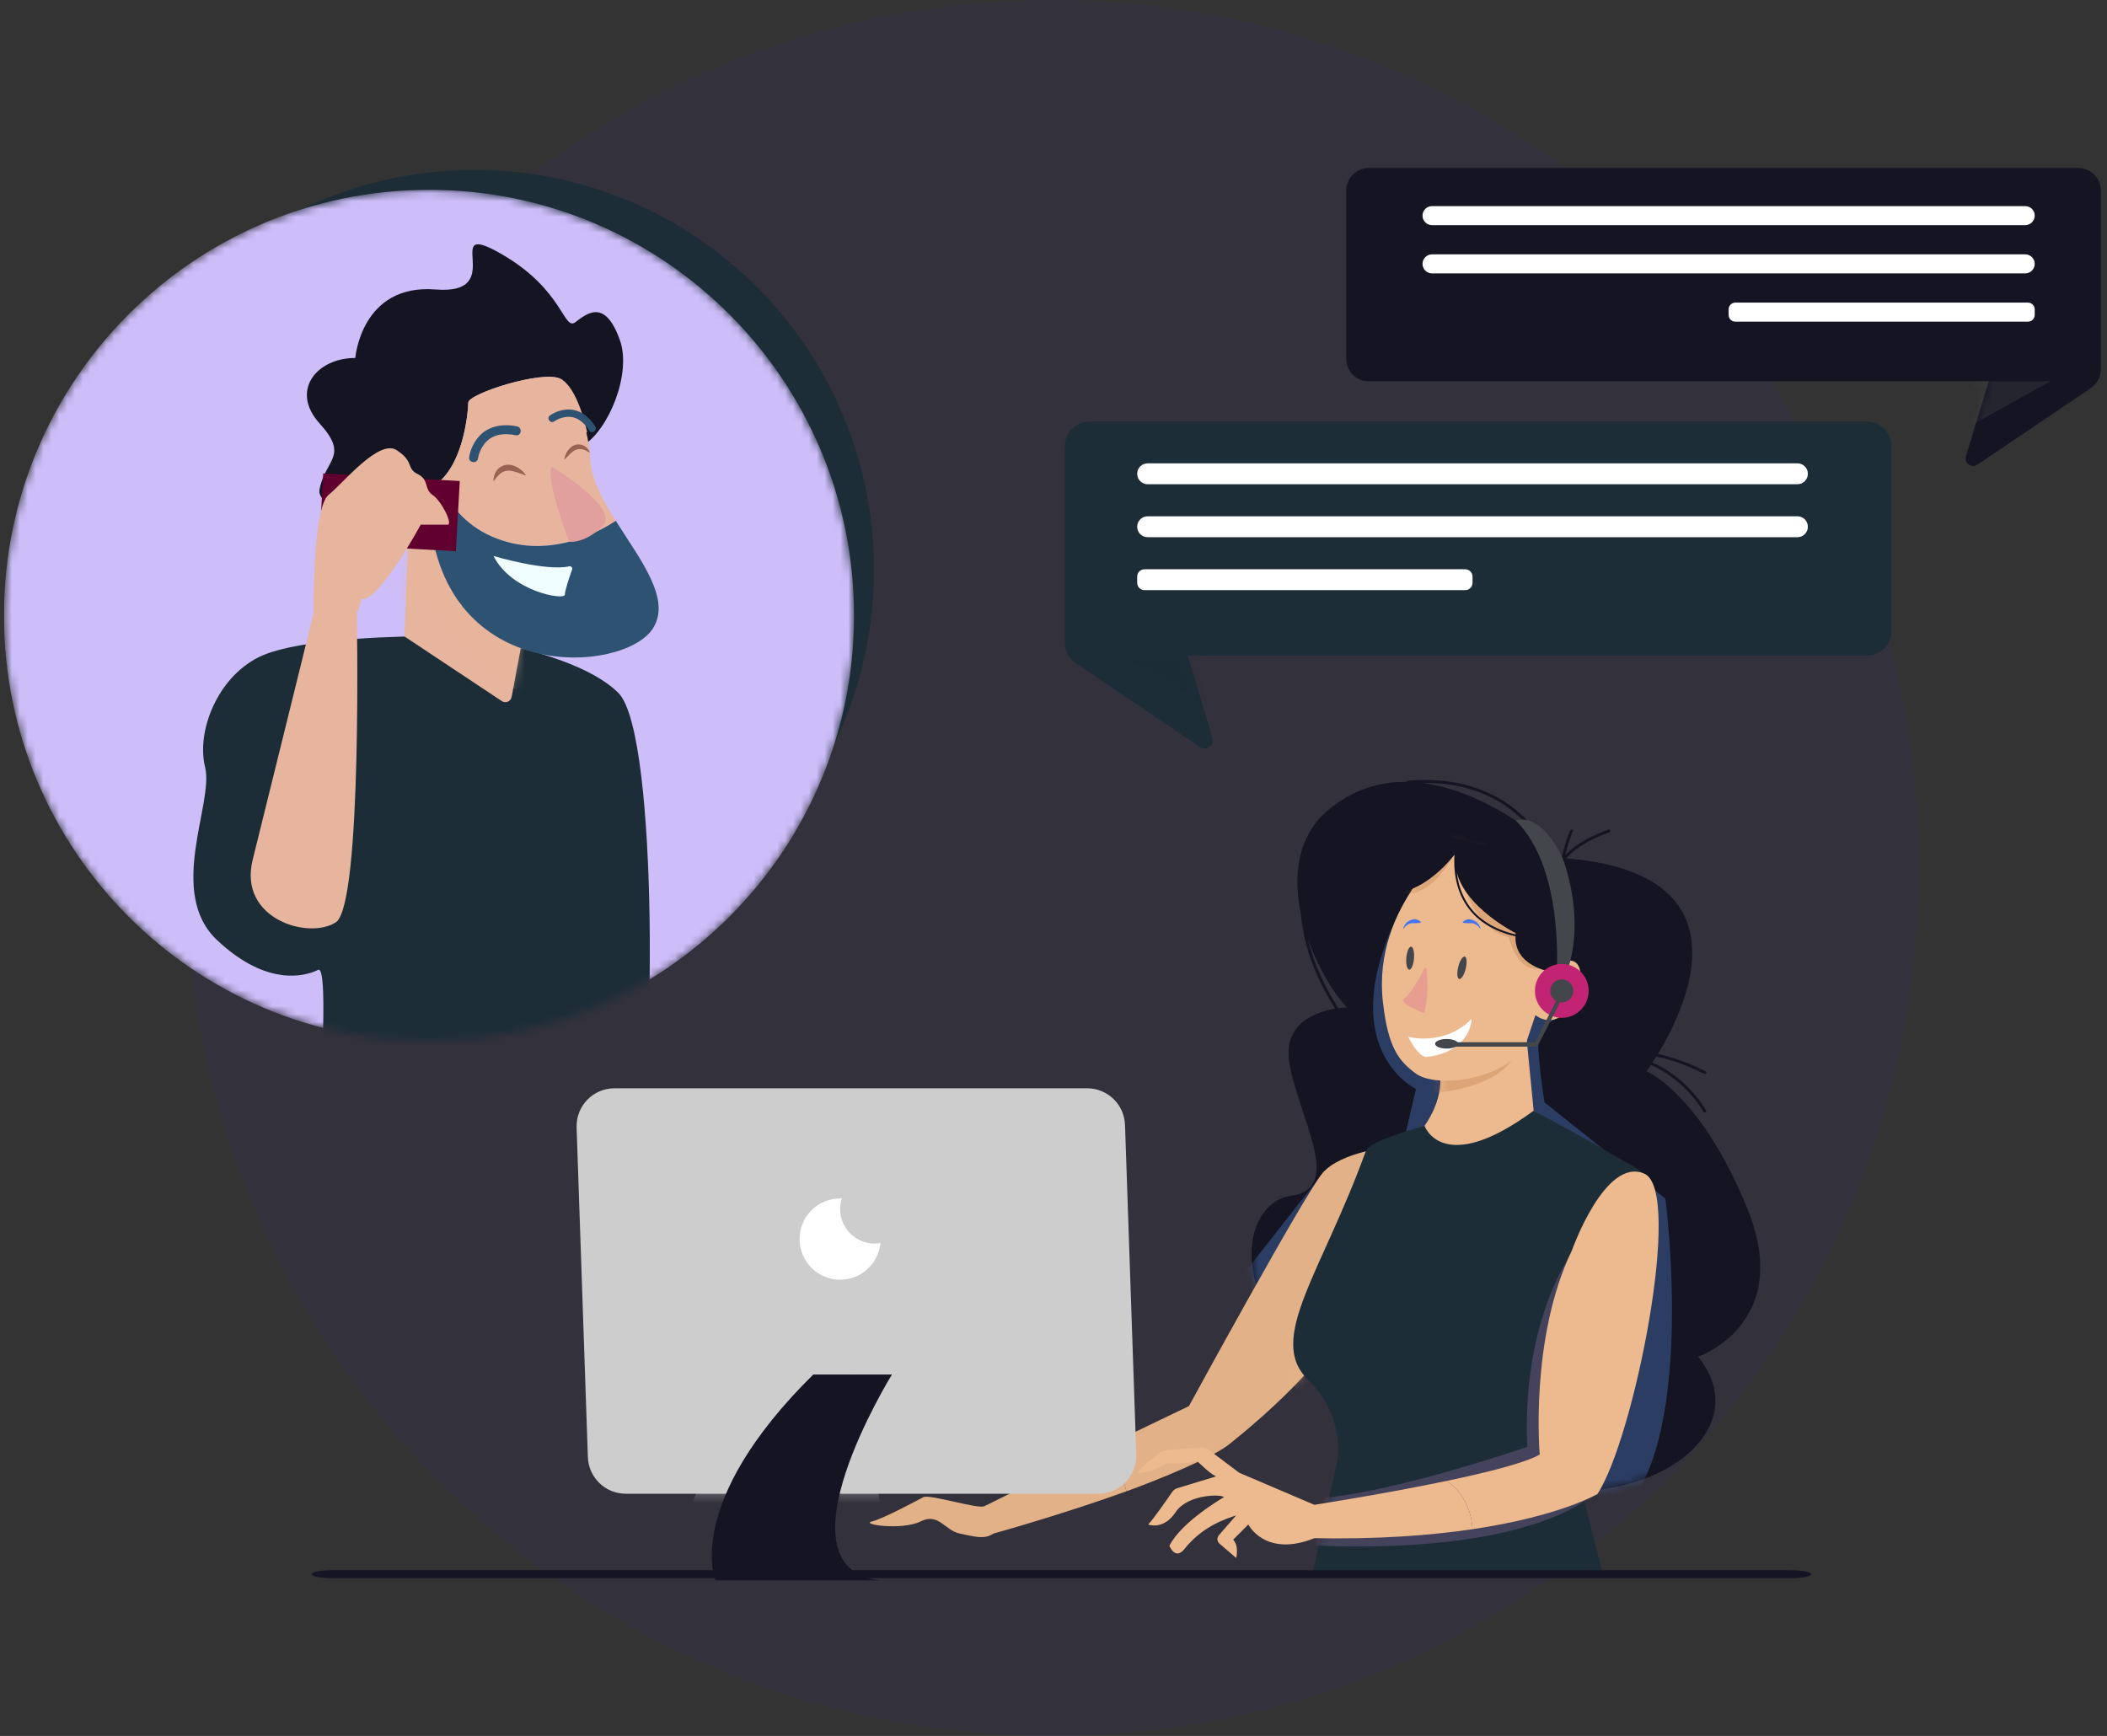<svg width="267" height="220" viewBox="0 0 267 220" fill="none" xmlns="http://www.w3.org/2000/svg">
<rect x="0" y="0" width="267" height="220" fill="#333333" stroke="none"/>
<g clip-path="url(#clip0_2732_5931)">
<path opacity="0.05" d="M133.322 220C193.975 220 243.144 170.751 243.144 110C243.144 49.249 193.975 0 133.322 0C72.669 0 23.5 49.249 23.5 110C23.5 170.751 72.669 220 133.322 220Z" fill="#3600D0"/>
<path d="M221.414 153.14C215.441 138.513 208.644 135.774 208.644 135.774C208.644 135.774 208.856 135.488 209.2 134.976C211.969 136.176 214.36 138.39 215.871 140.908C215.992 141.11 216.308 140.926 216.186 140.723C214.649 138.161 212.22 135.899 209.406 134.663C209.552 134.44 209.714 134.186 209.888 133.905C211.998 134.332 214.048 135.145 215.958 136.088C216.168 136.191 216.353 135.876 216.142 135.772C214.23 134.828 212.192 134.017 210.09 133.577C213.787 127.484 221.733 110.699 198.467 108.779C199.915 107.194 201.931 106.197 203.928 105.484C204.147 105.406 204.053 105.052 203.83 105.132C201.832 105.845 199.846 106.816 198.359 108.363C198.582 107.333 198.923 106.322 199.313 105.355C199.4 105.137 199.048 105.042 198.961 105.258C198.534 106.319 198.167 107.425 197.945 108.555C197.583 108.213 196.753 107.456 195.567 106.51C194.932 105.56 194.205 104.674 193.444 103.888C189.479 99.789 183.912 98.417 178.356 98.958C178.267 98.967 178.213 99.025 178.191 99.094C174.848 99.066 171.444 100.04 168.292 102.681C164.398 105.943 163.843 110.945 164.837 115.755C164.897 116.518 165.034 117.258 165.114 117.75C165.698 121.351 167.264 124.735 169.181 127.832C166.802 128.235 162.51 129.673 163.402 134.794C164.625 141.804 170.378 150.64 163.561 151.56C156.743 152.48 153.459 168.131 177.599 182.744C201.739 197.357 224.692 183.52 215.17 171.944C215.17 171.944 227.388 167.768 221.414 153.14ZM165.73 118.969C166.972 122.548 168.897 125.749 170.676 127.675C170.676 127.675 170.237 127.681 169.574 127.772C167.874 125.042 166.459 122.104 165.73 118.969ZM193.327 104.294C193.748 104.739 194.158 105.218 194.547 105.72C191.185 103.192 185.843 99.899 180.134 99.219C185.06 99.111 189.838 100.599 193.327 104.294Z" fill="#141422"/>
<mask id="mask0_2732_5931" style="mask-type:luminance" maskUnits="userSpaceOnUse" x="158" y="98" width="66" height="92">
<path d="M221.414 153.14C215.441 138.513 208.644 135.774 208.644 135.774C208.644 135.774 208.856 135.488 209.2 134.976C211.969 136.176 214.36 138.39 215.871 140.908C215.992 141.11 216.308 140.926 216.186 140.723C214.649 138.161 212.22 135.899 209.406 134.663C209.552 134.44 209.714 134.186 209.888 133.905C211.998 134.332 214.048 135.145 215.958 136.088C216.168 136.191 216.353 135.876 216.142 135.772C214.23 134.828 212.192 134.017 210.09 133.577C213.787 127.484 221.733 110.699 198.467 108.779C199.915 107.194 201.931 106.197 203.928 105.484C204.147 105.406 204.053 105.052 203.83 105.132C201.832 105.845 199.846 106.816 198.359 108.363C198.582 107.333 198.923 106.322 199.313 105.355C199.4 105.137 199.048 105.042 198.961 105.258C198.534 106.319 198.167 107.425 197.945 108.555C197.583 108.213 196.753 107.456 195.567 106.51C194.932 105.56 194.205 104.674 193.444 103.888C189.479 99.789 183.912 98.417 178.356 98.958C178.267 98.967 178.213 99.025 178.191 99.094C174.848 99.066 171.444 100.04 168.292 102.681C164.398 105.943 163.843 110.945 164.837 115.755C164.897 116.518 165.034 117.258 165.114 117.75C165.698 121.351 167.264 124.735 169.181 127.832C166.802 128.235 162.51 129.673 163.402 134.794C164.625 141.804 170.378 150.64 163.561 151.56C156.743 152.48 153.459 168.131 177.599 182.744C201.739 197.357 224.692 183.52 215.17 171.944C215.17 171.944 227.388 167.768 221.414 153.14ZM165.73 118.969C166.972 122.548 168.897 125.749 170.676 127.675C170.676 127.675 170.237 127.681 169.574 127.772C167.874 125.042 166.459 122.104 165.73 118.969ZM193.327 104.294C193.748 104.739 194.158 105.218 194.547 105.72C191.185 103.192 185.843 99.899 180.134 99.219C185.06 99.111 189.838 100.599 193.327 104.294Z" fill="white"/>
</mask>
<g mask="url(#mask0_2732_5931)">
<path opacity="0.4" d="M198.317 128.401C198.317 128.401 195.683 129.744 195.095 130.952C194.506 132.16 195.722 139.718 195.722 139.718L211.044 151.909C211.044 151.909 215.179 183.606 204.964 192.14C194.749 200.674 157.051 162.15 157.051 162.15L167.753 148.496L177.724 145.326L179.427 138.012C179.427 138.012 168.729 132.933 177.362 115.479L198.317 128.401Z" fill="#507CC7"/>
</g>
<mask id="mask1_2732_5931" style="mask-type:luminance" maskUnits="userSpaceOnUse" x="158" y="98" width="66" height="92">
<path d="M221.414 153.14C215.441 138.513 208.644 135.774 208.644 135.774C208.644 135.774 208.856 135.488 209.2 134.976C211.969 136.176 214.36 138.39 215.871 140.908C215.992 141.11 216.308 140.926 216.186 140.723C214.649 138.161 212.22 135.899 209.406 134.663C209.552 134.44 209.714 134.186 209.888 133.905C211.998 134.332 214.048 135.145 215.958 136.088C216.168 136.191 216.353 135.876 216.142 135.772C214.23 134.828 212.192 134.017 210.09 133.577C213.787 127.484 221.733 110.699 198.467 108.779C199.915 107.194 201.931 106.197 203.928 105.484C204.147 105.406 204.053 105.052 203.83 105.132C201.832 105.845 199.846 106.816 198.359 108.363C198.582 107.333 198.923 106.322 199.313 105.355C199.4 105.137 199.048 105.042 198.961 105.258C198.534 106.319 198.167 107.425 197.945 108.555C197.583 108.213 196.753 107.456 195.567 106.51C194.932 105.56 194.205 104.674 193.444 103.888C189.479 99.789 183.912 98.417 178.356 98.958C178.267 98.967 178.213 99.025 178.191 99.094C174.848 99.066 171.444 100.04 168.292 102.681C164.398 105.943 163.843 110.945 164.837 115.755C164.897 116.518 165.034 117.258 165.114 117.75C165.698 121.351 167.264 124.735 169.181 127.832C166.802 128.235 162.51 129.673 163.402 134.794C164.625 141.804 170.378 150.64 163.561 151.56C156.743 152.48 153.459 168.131 177.599 182.744C201.739 197.357 224.692 183.52 215.17 171.944C215.17 171.944 227.388 167.768 221.414 153.14ZM165.73 118.969C166.972 122.548 168.897 125.749 170.676 127.675C170.676 127.675 170.237 127.681 169.574 127.772C167.874 125.042 166.459 122.104 165.73 118.969ZM193.327 104.294C193.748 104.739 194.158 105.218 194.547 105.72C191.185 103.192 185.843 99.899 180.134 99.219C185.06 99.111 189.838 100.599 193.327 104.294Z" fill="white"/>
</mask>
<g mask="url(#mask1_2732_5931)">
<path opacity="0.5" d="M178.941 112.647L173.589 111.678C173.589 111.678 175.535 114.604 180.885 113.386C186.237 112.166 178.941 112.647 178.941 112.647Z" fill="#141422"/>
</g>
<path d="M178.453 149.228L176.264 145.327C176.264 145.327 169.913 145.956 167.605 148.656C165.298 151.355 150.659 178.204 150.659 178.204C150.659 178.204 144.319 181.222 139.101 183.795C140.401 184.609 141.896 186.1 142.748 188.996C147.327 187.337 153.32 184.806 155.485 183.249C155.485 183.249 169.618 172.403 171.156 165.076C172.695 157.75 178.453 149.228 178.453 149.228Z" fill="#E2B187"/>
<mask id="mask2_2732_5931" style="mask-type:luminance" maskUnits="userSpaceOnUse" x="139" y="145" width="40" height="44">
<path d="M178.453 149.228L176.264 145.327C176.264 145.327 169.913 145.956 167.605 148.656C165.298 151.355 150.659 178.204 150.659 178.204C150.659 178.204 144.319 181.222 139.101 183.795C140.401 184.609 141.896 186.1 142.748 188.996C147.327 187.337 153.32 184.806 155.485 183.249C155.485 183.249 169.618 172.403 171.156 165.076C172.695 157.75 178.453 149.228 178.453 149.228Z" fill="white"/>
</mask>
<g mask="url(#mask2_2732_5931)">
<path opacity="0.31" d="M164.59 176.292C164.59 176.292 158.753 171.66 167.752 159.712C175.954 148.821 174.562 163.125 174.562 163.125L168.571 176.206L164.59 176.292Z" fill="#E2B187"/>
</g>
<path d="M139.101 183.795C132.58 187.01 125.152 190.674 124.725 190.889C123.955 191.274 117.802 189.346 117.032 189.732C116.263 190.118 112.032 192.432 110.494 192.817C108.956 193.202 114.34 193.973 116.648 192.817C118.956 191.66 119.725 193.973 121.648 194.359C123.571 194.745 124.725 195.13 125.879 194.359C125.879 194.359 134.754 191.891 142.747 188.995C141.896 186.099 140.402 184.609 139.101 183.795Z" fill="#E2B187"/>
<path d="M182.419 135.749C182.419 135.749 183.573 139.991 178.573 145.003L175.88 150.016L181.65 156.571L187.419 158.499L199.728 144.232L194.343 140.762L192.805 124.952L182.419 135.749Z" fill="#EDBA8F"/>
<mask id="mask3_2732_5931" style="mask-type:luminance" maskUnits="userSpaceOnUse" x="175" y="124" width="25" height="35">
<path d="M182.419 135.749C182.419 135.749 183.573 139.991 178.573 145.003L175.88 150.016L181.65 156.571L187.419 158.499L199.728 144.232L194.343 140.762L192.805 124.952L182.419 135.749Z" fill="white"/>
</mask>
<g mask="url(#mask3_2732_5931)">
<path opacity="0.28" d="M181.614 138.5C181.614 138.5 192.316 138.012 192.559 131.429C192.802 124.846 180.398 135.817 181.614 138.5Z" fill="#AF703F"/>
</g>
<path d="M180.52 142.685C180.52 142.685 182.804 149.245 194.342 140.762C194.342 140.762 201.534 144.608 203.503 145.814C207.881 148.496 208.811 148.048 209.966 152.29L199.728 186.262L203.189 199.758L166.251 199.82L169.529 184.817C169.883 181.032 168.414 177.428 165.734 174.829C160.455 169.71 167.535 161.238 173.101 145.815C173.562 144.539 180.52 142.685 180.52 142.685Z" fill="#1C2D37"/>
<mask id="mask4_2732_5931" style="mask-type:luminance" maskUnits="userSpaceOnUse" x="163" y="140" width="47" height="60">
<path d="M180.52 142.685C180.52 142.685 182.804 149.245 194.342 140.762C194.342 140.762 201.534 144.608 203.503 145.814C207.881 148.496 208.811 148.048 209.966 152.29L199.728 186.262L203.189 199.758L166.251 199.82L169.529 184.817C169.883 181.032 168.414 177.428 165.734 174.829C160.455 169.71 167.535 161.238 173.101 145.815C173.562 144.539 180.52 142.685 180.52 142.685Z" fill="white"/>
</mask>
<g mask="url(#mask4_2732_5931)">
<path opacity="0.31" d="M199.369 158.493C199.369 158.493 192.802 167.027 193.532 183.364C193.532 183.364 173.276 190.354 164.676 189.907C156.077 189.459 165.806 195.799 165.806 195.799C165.806 195.799 190.127 197.653 201.315 189.899C212.503 182.144 199.369 158.493 199.369 158.493Z" fill="#A172AE"/>
</g>
<path d="M166.557 190.709L157.035 186.647L153.062 183.656C152.812 183.467 152.499 183.379 152.187 183.407L147.603 183.825C147.417 183.842 147.241 183.911 147.092 184.024C146.29 184.633 143.688 186.647 144.341 186.647C145.111 186.647 146.649 186.261 147.803 185.491C147.803 185.491 151.264 185.491 151.649 185.105C151.649 185.105 153.188 186.647 153.957 187.033C154.727 187.419 154.342 187.033 154.342 187.033L149.192 188.602C148.927 188.683 148.697 188.851 148.54 189.081C147.892 190.024 146.119 192.577 145.496 193.203C145.496 193.203 147.419 193.975 148.957 191.661C150.496 189.347 154.727 189.347 155.111 189.733C155.111 189.733 149.727 192.818 148.188 195.903C148.188 195.903 148.916 197.798 150.112 196.289C152.43 193.361 155.473 192.448 156.651 192.047L154.459 194.557C154.183 194.873 154.217 195.355 154.536 195.628L156.65 197.445C156.65 197.445 157.035 195.903 156.265 195.131L158.188 193.203C158.188 193.203 160.311 197.444 166.557 194.938V190.709Z" fill="#EDBA8F"/>
<path d="M183.338 187.676C175.128 189.394 165.905 190.811 165.905 190.811L166.071 194.928C174.493 195.112 181.274 194.59 186.595 193.799C186.415 190.648 184.85 188.767 183.338 187.676Z" fill="#EDBA8F"/>
<path d="M208.368 148.74C203.398 146.579 199.196 158.459 199.196 158.459C193.812 169.641 195.113 184.334 195.113 184.334C193.324 185.38 188.534 186.588 183.338 187.675C184.85 188.766 186.415 190.648 186.595 193.799C197.676 192.153 202.42 189.347 202.42 189.347C207.036 182.406 213.339 150.901 208.368 148.74Z" fill="#EDBA8F"/>
<path d="M184.533 106.558C184.533 106.558 173.832 114.604 175.242 126.983C175.886 132.64 177.162 134.41 179.426 136.061C182.102 138.012 191.017 136.797 193.345 132.294L194.575 128.64C194.575 128.64 196.756 130.599 198.957 127.681C201.157 124.763 200.687 120.127 197.517 122.31L199.484 116.465L197.558 111.336L184.533 106.558Z" fill="#EDBA8F"/>
<mask id="mask5_2732_5931" style="mask-type:luminance" maskUnits="userSpaceOnUse" x="175" y="106" width="26" height="31">
<path d="M184.533 106.558C184.533 106.558 173.832 114.604 175.242 126.983C175.886 132.64 177.162 134.41 179.426 136.061C182.102 138.012 191.017 136.797 193.345 132.294L194.575 128.64C194.575 128.64 196.756 130.599 198.957 127.681C201.157 124.763 200.687 120.127 197.517 122.31L199.484 116.465L197.558 111.336L184.533 106.558Z" fill="white"/>
</mask>
<g mask="url(#mask5_2732_5931)">
<path opacity="0.28" d="M176.864 113.198C176.864 113.198 180.885 114.848 184.533 107.777C184.533 107.777 185.506 119.237 193.045 118.993L190.856 117.042C190.856 117.042 191.722 125.088 196.761 122.163C201.8 119.237 186.478 103.876 186.478 103.876L176.249 107.533L176.864 113.198Z" fill="#AF703F"/>
</g>
<path d="M199.369 111.922L191.586 108.021L180.641 105.339C180.641 105.339 167.265 109.972 173.345 112.653C178.681 115.007 183.266 109.663 184.31 108.318C184.202 109.976 184.35 112.586 185.878 114.816C187.189 116.729 189.259 118.018 192.042 118.667C191.909 122.454 196.45 123.138 196.45 123.138L198.396 121.675L202.288 120.455L199.369 111.922ZM186.08 114.68C185.175 113.36 184.767 111.902 184.61 110.597C185.795 115.115 192.073 118.262 192.073 118.262C192.067 118.317 192.065 118.369 192.061 118.422C189.357 117.785 187.349 116.532 186.08 114.68Z" fill="#141422"/>
<path d="M192.073 103.986C192.073 103.986 194.991 102.657 197.91 108.508C197.91 108.508 201.558 117.042 197.91 124.845H197.18C197.18 124.845 198.64 110.436 192.073 103.986Z" fill="#43464A"/>
<path d="M197.91 128.99C199.79 128.99 201.315 127.461 201.315 125.576C201.315 123.691 199.79 122.163 197.91 122.163C196.03 122.163 194.505 123.691 194.505 125.576C194.505 127.461 196.03 128.99 197.91 128.99Z" fill="#C22373"/>
<path d="M185.735 122.769C185.54 123.553 185.17 124.135 184.91 124.07C184.649 124.005 184.596 123.317 184.791 122.533C184.987 121.749 185.356 121.166 185.616 121.231C185.876 121.296 185.929 121.985 185.735 122.769Z" fill="#43464A"/>
<path d="M179.181 121.471C179.115 122.277 178.844 122.912 178.577 122.889C178.309 122.867 178.146 122.197 178.211 121.392C178.277 120.586 178.547 119.951 178.815 119.973C179.083 119.996 179.247 120.667 179.181 121.471Z" fill="#43464A"/>
<path d="M178.453 131.39C178.453 131.39 182.948 132.677 186.479 129.137C186.479 129.137 186.479 133.321 180.7 133.964C180.7 133.964 179.737 133.964 178.453 131.39Z" fill="white"/>
<path d="M177.806 117.674C177.861 117.45 177.974 117.244 178.125 117.058C178.279 116.876 178.481 116.723 178.715 116.63C178.943 116.542 179.201 116.452 179.447 116.512C179.569 116.534 179.681 116.589 179.79 116.641C179.894 116.705 179.992 116.783 180.075 116.88L180.058 116.927C179.93 116.962 179.818 116.973 179.711 116.978C179.604 116.997 179.502 116.995 179.404 117.004C179.307 117.012 179.214 117.004 179.119 117.001C179.023 116.987 178.928 116.995 178.832 117.007C178.645 117.043 178.462 117.123 178.294 117.239C178.122 117.352 177.974 117.512 177.853 117.692L177.806 117.674Z" fill="#4375F1"/>
<path d="M187.612 117.674C187.557 117.45 187.444 117.244 187.293 117.058C187.139 116.876 186.937 116.723 186.703 116.63C186.475 116.542 186.217 116.452 185.972 116.512C185.849 116.534 185.737 116.589 185.628 116.641C185.524 116.705 185.426 116.783 185.344 116.88L185.36 116.927C185.489 116.962 185.601 116.973 185.708 116.978C185.815 116.997 185.917 116.995 186.014 117.004C186.112 117.012 186.205 117.004 186.3 117.001C186.396 116.987 186.49 116.995 186.586 117.007C186.774 117.043 186.957 117.123 187.125 117.239C187.297 117.352 187.444 117.512 187.566 117.692L187.612 117.674Z" fill="#4375F1"/>
<path d="M180.454 128.401C180.454 128.401 177.128 127.119 177.896 126.605C178.504 126.199 179.916 124.019 180.476 122.75C180.545 122.593 180.776 122.631 180.789 122.802C180.895 124.116 181.01 126.729 180.454 128.401Z" fill="#E79D90"/>
<path d="M197.91 127.04C198.716 127.04 199.369 126.385 199.369 125.577C199.369 124.769 198.716 124.114 197.91 124.114C197.104 124.114 196.45 124.769 196.45 125.577C196.45 126.385 197.104 127.04 197.91 127.04Z" fill="#43464A"/>
<path d="M194.801 132.648H183.803V132.084H194.509C194.949 131.232 197.235 126.809 197.458 126.309L197.909 126.562C197.656 127.128 194.987 132.288 194.874 132.508L194.801 132.648Z" fill="#43464A"/>
<path d="M183.317 132.892C184.123 132.892 184.777 132.619 184.777 132.282C184.777 131.945 184.123 131.672 183.317 131.672C182.511 131.672 181.858 131.945 181.858 132.282C181.858 132.619 182.511 132.892 183.317 132.892Z" fill="#43464A"/>
<path d="M227.08 200H41.918C40.583 200 39.5 199.776 39.5 199.5C39.5 199.224 40.583 199 41.918 199H227.081C228.417 199 229.5 199.224 229.5 199.5C229.499 199.776 228.416 200 227.08 200Z" fill="#141422"/>
<path d="M73.068 142.897L74.495 184.66C74.583 187.251 76.704 189.304 79.289 189.304H139.195C141.909 189.304 144.082 187.05 143.989 184.33L142.562 142.568C142.474 139.977 140.353 137.923 137.768 137.923H77.862C75.149 137.923 72.975 140.178 73.068 142.897Z" fill="#CDCDCD"/>
<mask id="mask6_2732_5931" style="mask-type:luminance" maskUnits="userSpaceOnUse" x="73" y="137" width="71" height="53">
<path d="M73.068 142.897L74.495 184.66C74.583 187.251 76.704 189.304 79.289 189.304H139.195C141.909 189.304 144.082 187.05 143.989 184.33L142.562 142.568C142.474 139.977 140.353 137.923 137.768 137.923H77.862C75.149 137.923 72.975 140.178 73.068 142.897Z" fill="white"/>
</mask>
<g mask="url(#mask6_2732_5931)">
<path opacity="0.61" d="M113.028 170.196C113.028 170.196 108.407 188.239 113.028 193.359C117.649 198.48 87.49 191.408 87.49 191.408C87.49 191.408 91.625 176.535 103.056 170.195L108.407 173.609L113.028 170.196Z" fill="#CDCDCD"/>
</g>
<path d="M103.057 174.197H113.028C113.028 174.197 97.949 198.579 111.447 200.286H90.653C90.653 200.286 86.519 190.533 103.057 174.197Z" fill="#141422"/>
<path d="M106.459 153.216C106.459 152.753 106.531 152.306 106.664 151.887C106.596 151.884 106.528 151.882 106.459 151.882C103.622 151.882 101.322 154.187 101.322 157.031C101.322 159.875 103.622 162.18 106.459 162.18C109.124 162.18 111.315 160.145 111.57 157.54C111.33 157.581 111.085 157.603 110.834 157.603C108.417 157.602 106.459 155.639 106.459 153.216Z" fill="white"/>
<path d="M110.725 73.79C111.586 45.807 89.635 22.424 61.698 21.562C33.76 20.699 10.415 42.685 9.554 70.668C8.693 98.651 30.643 122.034 58.58 122.896C86.518 123.759 109.864 101.773 110.725 73.79Z" fill="#1C2D37"/>
<mask id="mask7_2732_5931" style="mask-type:alpha" maskUnits="userSpaceOnUse" x="0" y="24" width="109" height="108">
<path d="M108.224 78.005C108.224 48.21 84.109 24.056 54.362 24.056C24.615 24.056 0.5 48.21 0.5 78.005C0.5 107.801 24.615 131.955 54.362 131.955C84.109 131.955 108.224 107.801 108.224 78.005Z" fill="#CDBDF9"/>
</mask>
<g mask="url(#mask7_2732_5931)">
<path d="M108.224 78.005C108.224 48.21 84.109 24.056 54.362 24.056C24.615 24.056 0.5 48.21 0.5 78.005C0.5 107.801 24.615 131.955 54.362 131.955C84.109 131.955 108.224 107.801 108.224 78.005Z" fill="#CDBDF9"/>
<path d="M53.121 80.648C53.121 80.648 38.051 80.648 32.776 83.289C27.502 85.931 24.865 92.723 25.995 97.252C27.126 101.78 21.098 113.1 27.502 119.138C33.254 124.56 37.79 123.895 39.746 123.157C39.968 123.073 40.158 122.989 40.311 122.911C41.818 122.156 40.311 142.911 40.311 142.911C40.311 142.911 78.362 145.175 80.623 142.911C82.883 140.647 83.637 93.1 78.362 87.817C73.088 82.534 58.395 80.647 58.395 80.647L53.121 80.648Z" fill="#1C2D37"/>
<path d="M51.803 67.251L51.237 80.647L63.602 88.861C64.084 89.173 64.728 88.897 64.834 88.332L66.873 77.44L54.817 62.723L51.803 67.251Z" fill="#E7B59D"/>
<mask id="mask8_2732_5931" style="mask-type:luminance" maskUnits="userSpaceOnUse" x="51" y="62" width="16" height="27">
<path d="M51.803 67.251L51.237 80.647L63.602 88.861C64.084 89.173 64.728 88.897 64.834 88.332L66.873 77.44L54.817 62.723L51.803 67.251Z" fill="white"/>
</mask>
<g mask="url(#mask8_2732_5931)">
<path opacity="0.45" d="M50.861 75.742C50.861 75.742 52.745 77.251 54.252 75.742C54.252 75.742 62.917 90.459 70.452 87.817C77.987 85.176 62.54 73.1 62.54 73.1L54.648 67.124L50.107 70.459L50.861 75.742Z" fill="#E7B59D"/>
</g>
<path d="M52.556 62.346C58.584 61.968 59.338 52.157 59.338 51.025C59.338 49.893 68.756 46.875 71.017 48.006C73.168 49.084 73.738 55.999 73.843 56.496C77.154 54.489 80.058 47.324 78.552 43.101C76.668 37.817 74.408 39.704 72.901 40.836C71.394 41.968 71.394 36.686 63.483 32.157C55.571 27.629 64.612 37.441 55.194 36.686C45.776 35.931 45.022 45.365 45.022 45.365C40.124 45.365 36.734 49.515 40.501 53.666C44.268 57.817 41.255 58.194 40.501 61.968C40.108 63.936 43.917 64.774 47.652 65.127C48.732 63.684 50.301 62.487 52.556 62.346Z" fill="#141422"/>
<path d="M62.352 68.007C69.283 71.025 75.727 67.526 78.031 66.004C76.358 63.346 74.915 60.68 74.785 58.195C74.721 56.979 74.547 55.852 74.305 54.815C74.337 54.797 74.368 54.776 74.399 54.756C74.296 54.258 73.169 49.084 71.017 48.006C68.757 46.874 59.338 49.893 59.338 51.025C59.338 51.925 58.859 58.303 55.638 61.074C56.805 63.759 58.832 66.474 62.352 68.007Z" fill="#E7B59D"/>
<path d="M78.031 66.004C75.727 67.526 69.282 71.025 62.351 68.006C58.833 66.474 56.804 63.759 55.637 61.074C54.805 61.79 53.793 62.269 52.557 62.347C50.302 62.488 48.732 63.685 47.651 65.128C51.077 65.451 54.44 65.365 54.44 65.365C56.324 86.874 78.928 85.364 82.696 79.704C85.158 76.005 81.185 71.017 78.031 66.004Z" fill="#2E5271"/>
<path d="M40.465 68.899L57.769 69.862L58.263 60.962L40.959 59.999L40.465 68.899Z" fill="#61002F"/>
<path d="M39.747 75.93C39.747 75.93 39.747 64.232 41.63 62.723C43.514 61.214 48.035 55.553 50.295 57.063C52.556 58.572 51.426 59.327 52.933 60.082C54.439 60.837 53.687 61.969 54.816 62.724C55.947 63.479 57.454 66.497 56.7 66.497C55.946 66.497 53.309 66.497 53.309 66.497C53.309 66.497 48.034 76.309 45.774 75.931L45.397 77.44H39.746L39.747 75.93Z" fill="#E7B59D"/>
<path d="M45.209 77.251C45.209 77.251 45.963 114.609 42.572 116.873C39.181 119.137 30.139 116.496 32.023 108.948C33.907 101.401 40.688 73.855 40.688 73.855L45.209 77.251Z" fill="#E7B59D"/>
<path d="M62.539 70.459C62.539 70.459 69.129 72.439 72.14 71.77C72.378 71.717 72.579 71.947 72.498 72.177C72.171 73.094 71.581 74.82 71.581 75.365C71.582 76.12 64.8 74.987 62.539 70.459Z" fill="#EFFDFF"/>
<path d="M69.923 59.138C69.923 59.138 78.722 64.438 76.338 66.721C73.953 69.004 72.105 68.643 72.105 68.643C72.105 68.643 69.028 60.484 69.923 59.138Z" fill="#E19F9D"/>
<path d="M62.539 61.025C62.502 60.556 62.635 60.078 62.918 59.66C63.202 59.244 63.721 58.929 64.262 58.899C64.809 58.848 65.282 59.066 65.693 59.295C65.885 59.434 66.076 59.572 66.243 59.733C66.4 59.907 66.555 60.077 66.684 60.271C66.453 60.21 66.247 60.126 66.043 60.045C65.841 59.964 65.632 59.912 65.44 59.832C65.046 59.729 64.663 59.611 64.317 59.652C63.973 59.676 63.658 59.804 63.361 60.053C63.065 60.303 62.803 60.643 62.539 61.025Z" fill="#9A6253"/>
<path d="M74.782 57.382C74.649 57.026 74.386 56.723 74.036 56.514C73.686 56.308 73.197 56.256 72.792 56.421C72.375 56.573 72.104 56.895 71.883 57.205C71.79 57.373 71.698 57.54 71.632 57.715C71.577 57.896 71.522 58.074 71.494 58.26C71.642 58.135 71.764 58.003 71.885 57.874C72.005 57.744 72.14 57.635 72.253 57.51C72.506 57.299 72.745 57.08 73.013 56.99C73.272 56.889 73.547 56.875 73.85 56.953C74.15 57.036 74.459 57.193 74.782 57.382Z" fill="#9A6253"/>
<path d="M60.572 58.102C60.662 57.494 60.933 56.877 61.286 56.379C62.252 55.017 63.823 54.846 65.361 55.157C66.075 55.301 66.23 54.18 65.519 54.036C63.698 53.669 61.81 53.952 60.574 55.45C60.003 56.141 59.584 57.052 59.452 57.945C59.346 58.665 60.465 58.823 60.572 58.102Z" fill="#2E5271"/>
<path d="M70.232 53.403C70.642 53.112 71.159 52.924 71.652 52.851C73.001 52.653 73.99 53.488 74.676 54.574C74.994 55.078 75.744 54.536 75.427 54.034C74.615 52.748 73.38 51.79 71.798 51.904C71.067 51.957 70.293 52.224 69.692 52.651C69.207 52.995 69.746 53.747 70.232 53.403Z" fill="#2E5271"/>
</g>
<path d="M173.449 21.291H263.366C264.937 21.291 266.21 22.564 266.21 24.135V46.818C266.21 47.762 265.741 48.645 264.958 49.174L250.579 58.888C249.832 59.392 248.865 58.68 249.126 57.817L252.003 48.328H173.449C171.878 48.328 170.605 47.055 170.605 45.484V24.134C170.605 22.564 171.879 21.291 173.449 21.291Z" fill="#141422"/>
<mask id="mask9_2732_5931" style="mask-type:luminance" maskUnits="userSpaceOnUse" x="170" y="21" width="97" height="39">
<path d="M173.449 21.291H263.366C264.937 21.291 266.21 22.564 266.21 24.135V46.818C266.21 47.762 265.741 48.645 264.958 49.174L250.579 58.888C249.832 59.392 248.865 58.68 249.126 57.817L252.003 48.328H173.449C171.878 48.328 170.605 47.055 170.605 45.484V24.134C170.605 22.564 171.879 21.291 173.449 21.291Z" fill="white"/>
</mask>
<g mask="url(#mask9_2732_5931)">
<path opacity="0.22" d="M247.355 50.972L250.541 48.317H259.837L247.886 54.956L247.355 50.972Z" fill="#606060"/>
</g>
<path d="M181.469 28.534H256.633C257.3 28.534 257.841 27.993 257.841 27.327C257.841 26.66 257.3 26.12 256.633 26.12H181.469C180.802 26.12 180.262 26.66 180.262 27.327C180.262 27.993 180.802 28.534 181.469 28.534Z" fill="white"/>
<path d="M181.469 34.649H256.633C257.3 34.649 257.841 34.109 257.841 33.442C257.841 32.775 257.3 32.235 256.633 32.235H181.469C180.802 32.235 180.262 32.775 180.262 33.442C180.262 34.108 180.802 34.649 181.469 34.649Z" fill="white"/>
<path d="M219.905 40.765H256.987C257.459 40.765 257.841 40.383 257.841 39.911V39.204C257.841 38.733 257.459 38.351 256.987 38.351H219.905C219.434 38.351 219.052 38.733 219.052 39.204V39.911C219.052 40.383 219.434 40.765 219.905 40.765Z" fill="white"/>
<path d="M236.558 53.422H138.05C136.329 53.422 134.935 54.819 134.935 56.543V81.435C134.935 82.472 135.448 83.44 136.306 84.021L152.059 94.682C152.878 95.236 153.937 94.453 153.65 93.507L150.5 83.092H236.558C238.279 83.092 239.673 81.694 239.673 79.971V56.541C239.673 54.819 238.279 53.422 236.558 53.422Z" fill="#1C2D37"/>
<mask id="mask10_2732_5931" style="mask-type:luminance" maskUnits="userSpaceOnUse" x="134" y="53" width="106" height="42">
<path d="M236.558 53.422H138.05C136.329 53.422 134.935 54.819 134.935 56.543V81.435C134.935 82.472 135.448 83.44 136.306 84.021L152.059 94.682C152.878 95.236 153.937 94.453 153.65 93.507L150.5 83.092H236.558C238.279 83.092 239.673 81.694 239.673 79.971V56.541C239.673 54.819 238.279 53.422 236.558 53.422Z" fill="white"/>
</mask>
<g mask="url(#mask10_2732_5931)">
<path opacity="0.22" d="M155.592 85.996L152.1 83.082H141.917L155.009 90.367L155.592 85.996Z" fill="#1C2D37"/>
</g>
<path d="M227.772 61.369H145.426C144.695 61.369 144.104 60.776 144.104 60.044C144.104 59.313 144.695 58.72 145.426 58.72H227.771C228.502 58.72 229.093 59.313 229.093 60.044C229.094 60.776 228.502 61.369 227.772 61.369Z" fill="white"/>
<path d="M227.772 68.081H145.426C144.695 68.081 144.104 67.488 144.104 66.756C144.104 66.025 144.695 65.432 145.426 65.432H227.771C228.502 65.432 229.093 66.025 229.093 66.756C229.094 67.488 228.502 68.081 227.772 68.081Z" fill="white"/>
<path d="M185.664 74.791H145.039C144.522 74.791 144.104 74.372 144.104 73.855V73.079C144.104 72.561 144.522 72.142 145.039 72.142H185.664C186.181 72.142 186.599 72.561 186.599 73.079V73.855C186.598 74.372 186.18 74.791 185.664 74.791Z" fill="white"/>
</g>
<defs>
<clipPath id="clip0_2732_5931">
<rect width="266" height="220" fill="white" transform="translate(0.5)"/>
</clipPath>
</defs>
</svg>
